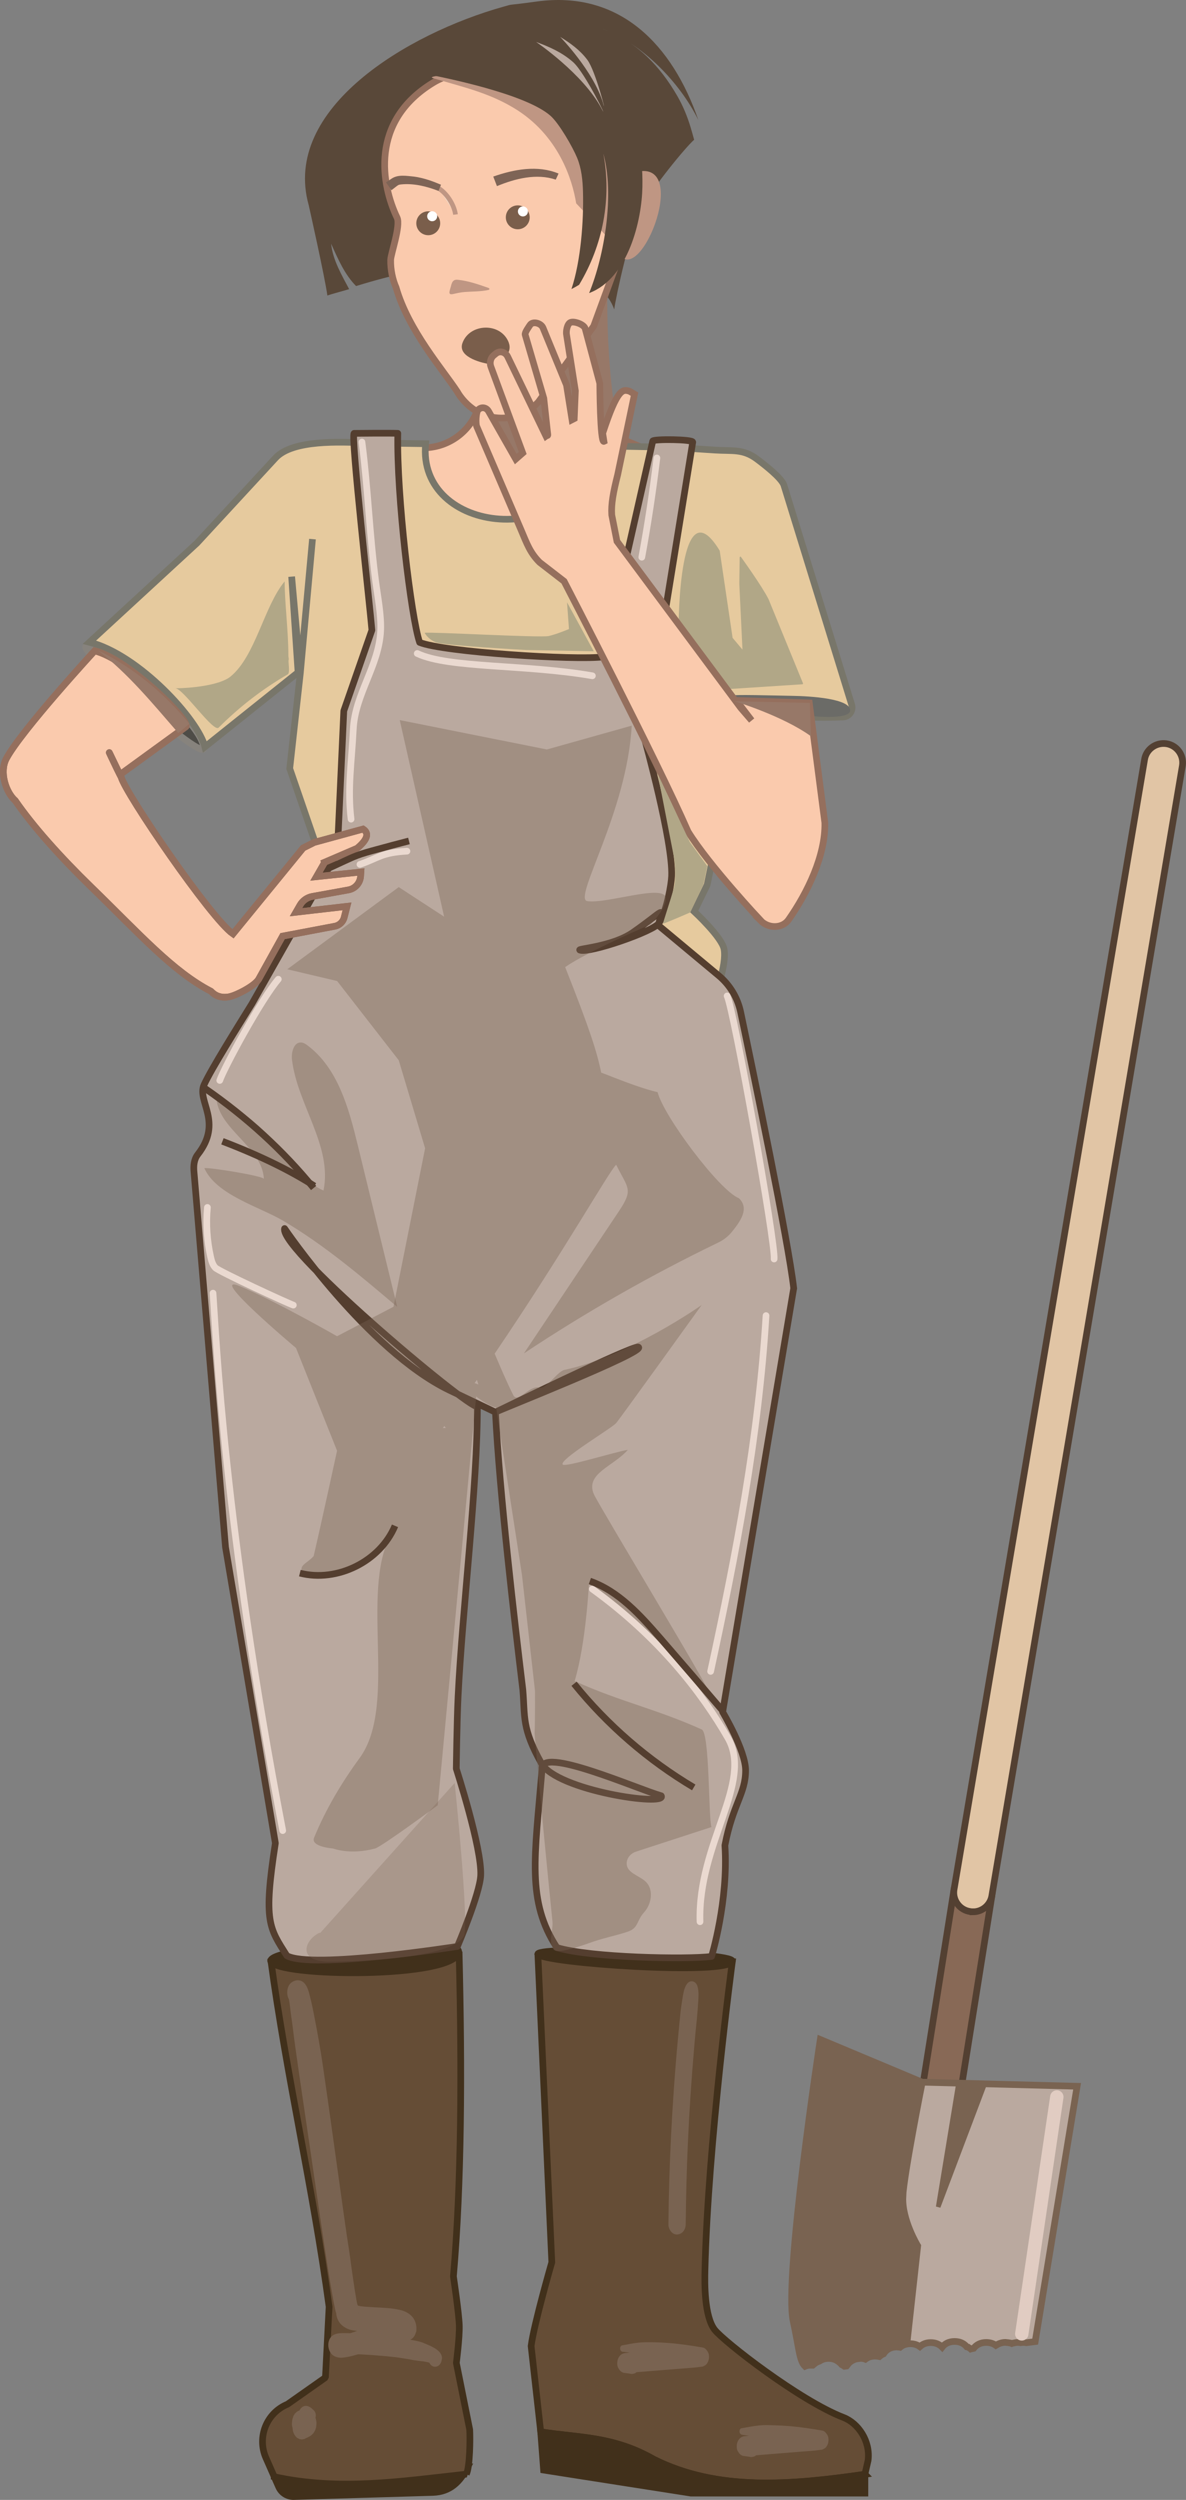<?xml version="1.0" encoding="UTF-8"?><svg xmlns="http://www.w3.org/2000/svg" viewBox="0 0 177.66 374.21"><rect x="0" y="0" width="177.66" height="374.21" fill="#808080" stroke="none"/><defs><style>.cls-1,.cls-2,.cls-3{fill:#baa99f;}.cls-4{mix-blend-mode:multiply;opacity:.25;}.cls-4,.cls-5,.cls-6,.cls-7,.cls-8{fill:#796351;}.cls-5{mix-blend-mode:darken;opacity:.37;}.cls-9{fill:#594839;}.cls-10{fill:#e1c5a5;}.cls-10,.cls-11,.cls-12,.cls-13,.cls-3,.cls-14,.cls-15,.cls-16,.cls-17,.cls-18,.cls-7,.cls-19,.cls-20,.cls-21,.cls-22,.cls-8{stroke-miterlimit:10;}.cls-10,.cls-18{stroke:#534032;}.cls-23{fill:#7a5e4b;}.cls-24{fill:#b1a787;}.cls-11{stroke:#ead9d0;}.cls-11,.cls-12,.cls-2{stroke-linecap:round;}.cls-11,.cls-12,.cls-14,.cls-19{fill:none;}.cls-25{fill:#bf9683;}.cls-12{stroke:#e1ccc2;stroke-width:2px;}.cls-26,.cls-15,.cls-27{fill:#facaad;}.cls-28{fill:#6b6b67;}.cls-2{stroke-linejoin:round;}.cls-2,.cls-19{stroke:#543e2f;}.cls-13{fill:#4e4c47;stroke:#87837d;}.cls-3,.cls-7,.cls-8{stroke:#796351;}.cls-29{isolation:isolate;}.cls-30{fill:#977868;}.cls-31{fill:#fff;}.cls-14,.cls-15,.cls-27{stroke:#956f5d;}.cls-32{stroke-miterlimit:1;}.cls-32,.cls-16{fill:#654d36;}.cls-32,.cls-16,.cls-20{stroke:#41301b;}.cls-17{fill:#b6dbeb;stroke:#4a727f;}.cls-33{fill:#7e6456;}.cls-18{fill:#886956;}.cls-7{stroke-width:.69px;}.cls-20{fill:#41301b;}.cls-21{fill:#efdac8;stroke:#bf9683;stroke-width:.7px;}.cls-22{fill:#e6ca9e;stroke:#78766a;}</style></defs><g class="cls-29"><g id="Ebene_2"><g id="Neu_19.08.2025"><path class="cls-16" d="M129.56,370.37l.48-2.08c.36-2.85-1.44-5.56-3.71-6.43-6.51-2.5-17.94-11.38-19.29-13.14-1.54-2.02-1.49-6.92-1.44-8.87.43-18.84,4.1-46.22,4.1-46.22,0,0-25.99-1.94-29.11-.71l2.07,45.72s-2.66,9.2-3.1,12.53l1.44,12.86c5.87.91,10.87.64,16.94,4.11,9.6,4.8,20.49,3.84,31.63,2.24Z"/><path class="cls-20" d="M97.94,368.13c-6.07-3.47-11.07-3.2-16.94-4.11l.43,5.72,22.05,3.45h26.08v-2.82c-11.14,1.6-22.02,2.56-31.63-2.24Z"/><path class="cls-6" d="M102.82,297.09c-.37.62-.49,1.43-.6,2.14-.1.66-.21,1.32-.28,1.98-.13,1.3-.26,2.6-.38,3.91-.24,2.59-.45,5.18-.63,7.77-.31,4.47-.54,8.95-.67,13.44-.07,2.22-.11,4.45-.13,6.68,0,.69.57,1.53,1.33,1.47.8-.06,1.25-.78,1.26-1.53.04-4.1.14-8.19.33-12.28.21-4.75.53-9.49.94-14.22,0-.08.01-.15.02-.23,0-.06.04-.46,0-.06.01-.17.03-.35.05-.52.03-.37.07-.74.1-1.11.07-.73.14-1.47.22-2.2.08-.84.15-1.67.2-2.51s.14-1.69-.1-2.49c-.11-.36-.37-.7-.77-.75s-.69.19-.89.53h0Z"/><path class="cls-6" d="M111.23,364.47c.7.09,1.44.24,2.15.35.81.13,1.62.2,2.43.31l-.23-.03c2.38.32,4.76.81,7.03,1.58l.25-2.88c-.82,0-1.63.09-2.45.16-.76.06-1.52.12-2.28.18-1.44.12-2.87.23-4.31.35-.75.06-1.5.12-2.25.18-.71.06-1.14.66-1.2,1.33-.03.32,0,.67.17.95l.2.3c.15.18.34.3.56.37.32.04.63.09.95.13.17.06.34.06.5.01.17-.01.33-.08.46-.19.28-.2.5-.58.55-.91.06-.38.04-.81-.15-1.15l-.2-.3c-.15-.18-.34-.3-.56-.37-.32-.04-.63-.09-.95-.13l-.26,2.95c2.85-.23,5.71-.46,8.56-.69.91-.07,1.82-.11,2.72-.26.17,0,.33-.04.47-.14.16-.07.29-.17.39-.31.19-.25.29-.53.32-.85s0-.65-.17-.93-.42-.6-.75-.65c-1.6-.27-3.21-.52-4.83-.66-.76-.06-1.53-.11-2.3-.13s-1.54-.06-2.31.02c-.47.05-.93.11-1.4.2-.1.02-.2.04-.3.06.11-.02-.08.01-.08.01-.06,0-.11.02-.17.03-.24.04-.49.09-.73.13-.23.04-.31.36-.28.55.03.24.18.39.42.42h0Z"/><path class="cls-6" d="M93.31,352.03s.09.01.14.02c.15.02-.08-.01.06,0,.09.01.18.03.27.04.18.03.35.05.53.09.37.07.73.13,1.1.19.43.07.85.13,1.29.18.41.04.81.09,1.22.15l-.23-.03c1.82.25,3.63.61,5.4,1.09.54.15,1.08.31,1.61.48l.25-2.88c-.74,0-1.48.08-2.21.14s-1.47.12-2.21.18c-1.45.12-2.91.23-4.36.35-.83.07-1.67.13-2.5.2-.71.06-1.14.66-1.2,1.33-.03.32,0,.67.17.95l.2.3c.15.18.34.3.56.37.32.04.63.09.95.13.17.06.34.06.5.01.17-.01.33-.08.46-.19.28-.2.5-.58.55-.91.06-.38.04-.81-.15-1.15l-.2-.3c-.15-.18-.34-.3-.56-.37-.32-.04-.63-.09-.95-.13l-.26,2.95c2.93-.23,5.86-.47,8.78-.7.83-.07,1.67-.11,2.5-.24.17,0,.33-.04.47-.14.16-.07.29-.17.39-.31.19-.25.29-.53.32-.85s0-.65-.17-.93-.42-.6-.75-.65c-1.71-.29-3.43-.55-5.16-.68-.76-.06-1.53-.1-2.3-.11-.37,0-.74-.01-1.11,0s-.72.02-1.09.06c-.44.05-.87.12-1.31.2-.03,0-.06.01-.09.02-.06.01-.06.01,0,0-.03,0-.06.01-.09.02-.09.02-.19.03-.28.05-.22.04-.44.08-.67.12s-.31.36-.28.55c.03.24.18.39.42.42h0Z"/><path class="cls-20" d="M80.56,292.49c.34-1.22,29.35-.26,29.13,1.07-.36,2.19-28.58.3-29.13-1.07Z"/><path class="cls-20" d="M41.07,370.73l.68,1.53c.38.87,1.24,1.44,2.2,1.45l20.89-.62c2.59-.08,4.09-1.6,5.18-3.74-9.66,1.06-19.19,3.54-28.95,1.39Z"/><path class="cls-32" d="M69.86,370.34c.54-1.05.58-5.38.5-6.65l-2-9.98s.49-3.78.44-5.59-.88-7.37-.88-7.37c1.21-13.89,1.3-30.58.85-48.59-3.66,1.07-8.78,2.25-15.05,2.14-5.5-.09-9.98-.1-13.18-1.1,2.45,18.05,6.31,34.05,8.76,52.1l-.55,10.59-5.69,4c-3.14,1.3-4.59,4.93-3.22,8.04l1.24,2.81c9.76,2.15,19.12.67,28.79-.39Z"/><path class="cls-6" d="M66.22,353.11c.03-.91-.75-1.45-1.47-1.81-.13-.07-.36-.21-.48-.23-.02,0-.19-.08.06.03s-.08-.02-.19-.09c-.09-.06.21.11.18.09-.1-.06-.23-.11-.35-.16-.09-.04-.18-.08-.28-.12-.05-.02-.1-.04-.15-.06-.03-.01-.06-.03-.09-.04-.06-.02-.03-.01.08.04.2.09.14.06-.19-.09-.49-.17-.99-.28-1.49-.37-2.48-.44-4.99-.74-7.5-.93-.93-.07-1.85-.13-2.78-.13-.86,0-1.8.04-2.22.95-.37.81-.14,2.01.68,2.47.41.23.87.3,1.33.25.97-.1,1.94-.39,2.87-.68,2-.62,3.95-1.43,5.98-1.94.16-.04.32-.08.48-.11l-.4.07c.16-.03.32-.06.48-.04l-.4-.05s.06,0,.08.02c-.23-.09-.43-.2-.61-.4-.38-.43-.54-1.09-.41-1.64-.04.16.21-.55.11-.34l2.8,1.31c.14-.97-.09-1.92-.85-2.58-.45-.39-1-.63-1.58-.76-1.27-.3-2.61-.33-3.91-.4-.68-.04-1.37-.08-2.05-.16l.43.06c-.18-.03-.35-.05-.53-.07l.43.06c-.43-.06-.89-.18-1.29-.36l.4.19c-.09-.04-.16-.1-.25-.15-.2-.12.4.38.23.2-.14-.15-.11-.26.18.27-.05-.09-.11-.25.04.13s.09.25.07.16c-.05-.18.07.55.06.45-.02-.23.12-.2-.05.37.01-.05.02-.1.03-.14.23-.87-.22-1.93-1.03-2.31-.76-.35-1.79.03-2.07.86.05-.16.37-.59.57-.7l.4-.21s0,0,0,0l.44-.08s0,0,0,0l.45.06s0,0,0,0l.41.19c.23.12.49.48.59.66-.11-.21.2.59.15.39-.02-.08-.05-.16-.07-.24-.07-.28-.12-.56-.17-.85-.18-1.01-.33-2.03-.48-3.05-.12-.79-.23-1.58-.34-2.37l.08.55c-.19-1.56-.45-3.12-.68-4.67s-.45-3.18-.68-4.78c-.49-3.48-.98-6.96-1.46-10.44s-.94-6.72-1.43-10.08c-.38-2.61-.85-5.21-1.36-7.8-.16-.83-.33-1.65-.54-2.47-.14-.55-.27-1.16-.53-1.66-.2-.39-.54-.81-.99-.9l.69.45c-.7-.88-2.04-.53-2.45.43-.34.8-.21,1.98.61,2.45.77.45,1.72.13,2.08-.7-.14.32-.49.71-.87.82l-.41.07s0,0,0,0l-.41-.05c-.21-.03-.55-.29-.66-.43l-.48-1.26c0,.35.14.65.26.96-.01-.04-.2-.61-.13-.33.02.1.05.2.07.3.07.34.12.68.17,1.02,0,.05.01.1.02.15.02.12-.09-.65-.06-.4,0,.03,0,.06.01.09.02.12.03.24.05.36,0,.06.02.12.02.18.03.2.05.39.08.59,0,.01,0,.03,0,.04l-.07-.46c.02.18.05.36.07.53.02.14.04.27.06.41.02.15.04.3.06.45.05.37-.08-.61-.04-.28.01.09.02.17.04.26.05.34.09.67.14,1.01.14,1.05.25,2.1.41,3.14l-.08-.57c.03.25.07.5.1.75l-.08-.57c.46,3.32.95,6.64,1.44,9.95.53,3.54,1.04,7.09,1.56,10.63.49,3.31.97,6.63,1.47,9.94.37,2.44.75,4.87,1.19,7.29.12.69.25,1.38.4,2.06.22.96.67,2.11,1.87,2.08.9-.02,1.37-.76,1.6-1.52l-3.26-.97c-.22.88.01,1.93.66,2.59.56.56,1.31.87,2.09.93l-.44-.06c2.11.37,4.26.13,6.38.41l-.41-.06c.23.03.47.07.7.13.1.03.2.05.3.09.04.02.09.04.13.05.24.09-.37-.21-.2-.09.06.04.14.1.2.13.05.02-.37-.35-.21-.18.06.06.16.21-.05-.09s-.1-.16-.07-.08c.03.06-.18-.55-.12-.3.05.22-.07-.58-.05-.34.01.16-.06.46.04-.32-.1.82.12,1.71.93,2.09.73.34,1.55-.05,1.87-.78.45-1.02.14-2.46-1.03-2.82-.47-.15-.94-.04-1.4.06-.89.19-1.74.54-2.59.85-1.1.41-2.2.83-3.3,1.23-.51.18-1.02.36-1.54.52-.22.07-.45.13-.68.19-.09.02-.18.04-.27.06-.05.01-.1.02-.14.03-.25.06.38-.06.18-.03-.15.02-.29.05-.44.05-.22,0-.24-.11.17.04-.01,0-.13-.04-.14-.04,0,0,.39.2.27.12s.32.3.23.2c.25.29.37.68.38,1,0,.42-.23,1.05-.61,1.32.03-.02-.45.22-.24.14s-.24.04-.23.04c.05,0,.11-.01.16-.02.14-.01.28-.02.42-.03.39-.02.78-.02,1.17,0,1.12.02,2.24.08,3.36.16.64.05,1.29.1,1.93.16.32.03.64.06.96.1.15.02.31.03.46.05.08,0,.16.02.24.03.03,0,.06,0,.09.01.24.03-.34-.05-.1-.01.59.09,1.19.17,1.78.28.14.03.28.05.43.08.06.01.12.02.18.04.14.03.56.08.25.03-.25-.04-.07-.01-.02,0,.34.05.68.11,1.02.14.11,0,.22.02.32.03.05,0,.11.01.16.02.16.02-.33-.06-.1-.01.02,0,.05.02.08.02l.3.04-.22-.03s.1.02.15.03c.09.02.18.04.27.06.07.02.15.06.22.06-.06,0-.34-.16,0,0,.38.18-.22-.14,0,0,.05.03.09.06.14.09.21.13-.2-.21-.07-.06.14.16-.17-.29-.08-.12-.07-.14-.12-.33-.12-.46,0,.54.43,1.21,1.03,1.16.64-.05.95-.62.98-1.21h0Z"/><path class="cls-6" d="M46.86,360.67h0c.06.05.11.1.17.15-.11-.1-.22-.2-.32-.29-.04-.04-.08-.07-.13-.11-.13-.1-.27-.16-.42-.23-.1-.04-.27-.05-.33-.06-.11,0-.22.02-.32.06-.09.03-.18.09-.26.14,0,0,0,0,0,0-.02.02-.19.18-.21.21,0,0,0,0,0,0-.17.21-.21.36-.28.62,0,.02,0,.04-.01.07-.01.14-.04.3-.03.44l.31-.97s-.17.28-.17.28l-.11.33-.03.37.05.36h0s0,0,0,0c0,0,0,.01,0,.02,0,.01,0,.02,0,.03,0,.02.01.05.02.07.02.05.03.1.05.15.04.11.07.22.1.33.02.06.03.13.04.2l-.05-.39c.01.08.02.16,0,.24l.03-.4s-.03.38-.03.4c0,0,0,0,0,0,0,0,0,0,0,.01l.03-.4c0,.05-.01.1-.03.15l.12-.36s-.03.08-.05.12l.19-.31s-.05.08-.09.11l.25-.25s-.1.08-.16.12l.3-.16c-.11.06-.24.1-.37.12l.35-.07c-.11.02-.22.03-.34.04l-.35.07c-.18.06-.33.16-.44.3-.1.08-.18.18-.23.3-.12.17-.19.35-.22.56,0,.02,0,.04-.01.06l.12-.39s0,0,0,.01l.2-.33s0,0,0,0l.26-.26s0,0,0,0l.31-.17s0,0,0,0l.35-.07s0,0,0,0l.36.05s0,0,0,0l.32.16s0,0,0,0l.28.25s0,0,0,0l.22.32s0,0,0,0l.14.39s0-.03,0-.04l.06.43c-.01-.09-.01-.19-.01-.29,0-.04,0-.07,0-.11l-.04.44c.02-.09.04-.19.06-.28l-.13.42c.04-.07.06-.14.07-.21.09-.21.12-.44.11-.67,0,0,0,0,0-.01,0,0,0-.01,0-.02,0-.01,0-.03,0-.04,0-.03,0-.05,0-.08l-.04.46s0-.08.01-.11c0,0,0-.02,0-.03,0,0,0,0,0-.01,0,0,0,0,0,0,.07-.33.05-.41,0-.69-.01-.09-.03-.17-.04-.26l.06.45s0-.04,0-.06l-.04.44s0-.01,0-.02c0,0,0,0,0,0,.01-.08-.02.19.02-.22.03-.14.02-.29-.01-.43,0-.07,0-.15-.03-.22l-.3,1.58s.2-.33.2-.33c.06-.12.1-.26.12-.39,0,0,0,0,0,0,0,0,0,0,0-.01l-.12.38s0-.01,0-.02l-.19.32s0-.01.02-.02l-.25.25s.02-.02.03-.02l-.29.16s0,0,0,0c.02-.01.27-.15.29-.16.15-.11.26-.24.34-.4.04-.05.07-.1.09-.16l-1.37.72h0c.17.06.33.06.49.02.17-.01.32-.08.45-.19.15-.1.26-.24.34-.39.11-.15.18-.33.21-.52l.03-.4c0-.27-.07-.52-.19-.75l-.2-.3c-.15-.18-.33-.3-.55-.37h0c.3.61.6,1.21.91,1.82,0-.07.01-.13.02-.2.03-.2.02-.4-.04-.6-.03-.12-.08-.24-.13-.36,0,0,0,0,0,0,0,0,0,0,0,0-.06-.11-.13-.22-.21-.32s-.18-.19-.29-.26-.22-.13-.34-.16c0,0,0,0-.01,0-.12-.03-.24-.05-.36-.05s-.24.02-.35.07l-.31.17c-.09.09-.18.17-.26.26l1.6-.29s-.32-.16-.32-.16l-.36-.05h0s-.33.06-.36.07c0,0,0,0-.01,0,0,0-.02,0-.02,0-.13.06-.26.12-.37.21,0,0,0,0,0,0l-.28.27-.21.35s0,0,0,.01c0,0,0,.02,0,.02-.05.14-.09.29-.14.43,0,0,0,.02,0,.02,0,.03-.02.07-.02.1,0,.02,0,.04-.01.06,0,.01,0,.02,0,.03-.04.29-.08.66.02.95l-.06-.46c.03.24.06.49.11.73l-.06-.44c.02.21.05.41.08.62,0,.05.02.1.03.15.03.16.11.34.17.47,0,0,0,0,0,.01,0,0,0,0,0,0,0,0,.21.32.22.33,0,0,0,0,0,0,.08.1.17.19.28.25,0,0,.32.16.32.16,0,0,.36.05.36.05,0,0,.35-.07.36-.07,0,0,.31-.17.32-.17,0,0,.26-.26.26-.26,0-.01.2-.32.2-.34,0,0,0,0,0,0,0,0,.12-.39.13-.39,0,0,0,0,0-.02,0,0,0,0,0,0,0,0,0,0,0,0,0-.07.03-.37.04-.43,0,0,0,0,0-.01,0-.01,0-.02,0-.03l-.94,1.58c.13-.03.27-.07.39-.12.03-.01.05-.02.08-.04.13-.06.25-.13.37-.2.04-.02.08-.05.12-.08.13-.09.24-.23.35-.33.03-.03.05-.06.07-.09,0,0,0-.01.01-.02.07-.11.14-.22.2-.34,0-.02.02-.03.02-.05s.01-.03.02-.05c.04-.13.09-.26.12-.39,0,0,0-.02,0-.03,0-.02,0-.04.01-.06.02-.15.03-.31.04-.46.01-.16-.03-.39-.06-.51l.05.4c-.02-.16-.03-.33-.07-.5,0-.03-.02-.07-.03-.1,0-.02-.01-.03-.02-.05-.05-.13-.1-.26-.15-.39-.01-.03-.03-.07-.04-.1-.06-.13-.13-.25-.2-.37-.03-.06-.07-.11-.09-.17l.12.32s0,0,0,0l-.12-.32c-.07-.15-.17-.28-.3-.38-.07-.08-.15-.14-.25-.17-.13-.08-.28-.12-.44-.11h0c.27.13.54.25.81.38-.02-.02-.04-.04-.05-.06l.18.26s-.02-.04-.03-.06l.12.31s0-.02,0-.03l.05.34s0-.01,0-.02l-.03.34s0-.01,0-.02l-.1.31s0-.01,0-.02l-.16.26s.01-.01.02-.02l-.2.2s.02-.02.04-.03l-.24.13s.1-.04.14-.05l-.26.05c.14-.03.28-.03.42-.04l-.22-.03h0c.11.04.22.04.33.01.11,0,.21-.05.3-.12l.16-.16c.08-.1.13-.2.16-.32.04-.08.05-.16.05-.25.02-.13.01-.26-.02-.39l-.09-.23c-.07-.14-.17-.26-.3-.35h0Z"/><path class="cls-20" d="M40.54,293.52c.26-2.3,28.29-3.88,28.16-1.39-.22,4.09-27.54,3.86-28.16,1.39Z"/><path class="cls-13" d="M12.85,96.74c-.87.93,17.93,17.64,17.68,15.21-.5-4.78-15.81-15.76-17.68-15.21Z"/><path class="cls-15" d="M53.06,66.75l10.14.28c3.8.09,7.21-2.31,8.42-5.91l1.28-3.79,27.02,11.2-21.91,55.57-19.11-12.52-5.84-44.84Z"/><path class="cls-30" d="M83.67,54.81l-9.58,6.27.45,5.14,2.34,5.69,11.37-.89,5.63.06c-1.03-4.67-1.96-9.62-2.48-15.59-.51-5.87-.51-11.65-.31-16.36l-2.76,10.76-4.67,4.92Z"/><path class="cls-9" d="M90.35,4.35c5.86,2.2,11.51,8.01,14.26,13.62C100.74,6.77,92.91-1.5,80.38.23c-4.84.67-3.26.29-4.96.77-14.42,4.03-33.21,15.26-29.18,29.69,0,0,2.44,10.85,2.8,13.55.62-.23,2.61-.75,3.26-.96-1.08-2.05-2.45-4.34-2.7-6.8-.33-.73-.67-1.47-1.04-2.22.37.74.71,1.49,1.04,2.22-.15-1.52-.4-3-1.04-4.28.64,1.28.88,2.76,1.04,4.28,1.07,2.38,2.05,4.63,3.74,6.34,1.46-.45,2.94-.88,4.5-1.28,13.03-3.29,18.97,3.53,28.09,4.61,3.95-6.25,6.08.17,6.08.17.19-1.72,2.49-12.14,4.09-15.16,1.57-2.99,6.58-9.11,7.88-10.24-.17-.62-.34-1.23-.52-1.83-.49-1.64-1.14-3.22-1.99-4.7-2.62-4.54-6.08-8.15-11.11-10.03Z"/><path class="cls-27" d="M94.83,33.14c2.53-4.07-.5-4.3-2.34-1.99l.36-6.79c2.76-3.72-6.71-15.33-17.42-13.98-3.33.36-7.25,0-10.53,1.99-9.59,5.82-7.73,15.4-5.42,20.21.57,1.19-.94,5.43-.96,6.33-.03,1.47.3,2.97.81,4.13,1.84,6.43,7.09,12.4,9.18,15.61.17.31,1.93,3.4,5.68,3.87,2.29.29,4.71-.46,6.46-2.35l8.28-11.34,2.85-7.76s-2.32.72,3.05-7.93Z"/><path class="cls-25" d="M94.25,27.26c.08-.91,1.22-.65,1.1-1.53-.23-1.67-.8-3.25-1.26-4.74-1.25-4.07-3.77-6.04-6.16-7.33-2.06-1.11-4.18-1.92-6.31-2.41-1.36-.32-2.74-.5-4.11-.39-.65.06-14.78.22-12.59.86,4.7,1.37,8.32,2.2,12.08,4.46,6.65,4,8.74,10.69,9.31,14.26,0,0,5.69,5.99,6.03,6.83,2.94,7.36,11.46-13.51,3.02-11.54"/><path class="cls-33" d="M83.25,26.89c-2.88-.97-6.06-.16-8.81.97,0,0-.55-1.43-.55-1.43,3.1-1.08,6.62-1.76,9.78-.45,0,0-.42.91-.42.91h0Z"/><path class="cls-23" d="M76.22,51.3c-1.18-3.11-5.89-2.93-6.95.06-.8,2.26,3.5,3.05,3.79,3.09,1.61-.04,3.85-1.31,3.15-3.15Z"/><path class="cls-22" d="M126.29,107.32c-3.08.18-9.94,0-15.04-.63l-5.32,25.77-1.94,3.98s4.19,3.88,4.48,5.67c.78,4.63-6.21,17.74-6.21,17.74l-50.54-20.66-8.32-24.15,1.58-14.22,1.83-20.12-1.83,19.95-1.29-14.33.96,14.33-13.95,11.15c-.98-4.02-9.9-13.81-17.3-15.67l16.1-14.83,11.81-12.79c2.59-2.72,9.66-2.36,13.41-2.22l9.04.13c-1.35,13.46,21.88,16.49,26.93.34l9.97.19,6.42.42c2.64.17,4.23-.22,6.34,1.37,1.22.92,3.53,2.72,3.99,3.82l10.17,32.93c.27.89-.36,1.78-1.28,1.84Z"/><path class="cls-2" d="M118.9,192.87c-.81-7.13-6.04-32.28-7.95-41.36-.45-2.14-1.61-4.07-3.29-5.47l-9.05-7.54c.75-2.98,1.16-2.39-3.78,1.06-3.12,2.18-8.51,2.45-7.96,2.66,1.4.53,11.1-2.82,11.86-4.05,1.19-1.91,1.84-5.85,1.88-7.04.2-5.22-4.05-20.51-4.05-20.51l7.21-44.43c.09-.44-5.9-.5-5.99-.17l-7.32,32.3c-4.21.56-24.09-.72-27.6-2.16-1.27-3.71-3.47-22.01-3.27-31.29-1.11-.06-6.54,0-6.54,0-.56-.05,2.4,26.19,2.66,29.46l-4.21,12.08-.97,21.26-12.77,22.55c-1.96,3.17-6.16,9.86-7.2,12.18-1.1,2.44,2.88,5.54-.93,10.41-.57.72-.66,1.71-.57,2.62l4.72,56.15,7.47,44.32c-1.84,11.8-.9,12.7,1.72,16.85,3.69,2.05,25.55-1.39,25.55-1.39,0,0,3.36-7.84,3.49-10.64.19-4.09-3.66-15.96-3.66-15.96,0,0,.09-7.02.27-10.79.63-13.02,2.92-31.53,2.89-43.58.93,2.36-29.76-23.28-28.88-26.49,0,0,12.38,18.21,24.61,24.16.68.33,6.98,3.33,6.98,3.33,0,0,20.57-10.05,21.39-9.75,1.6.58-21.57,9.7-21.39,9.75.59,11.97,2.84,31.17,4.1,41.57.34,4.09-.16,5.74,2.77,10.97,2.31,4.13,18.96,6.52,17.96,4.88-3.55-1-18.29-7.54-17.85-3.99-1.11,13.19-2.33,19.73,2.22,26.71,4.92,1.52,19.57,1.8,23.17,1.33,0,0,2.55-8.31,2-16.63,1.18-6.15,3.09-7.71,3.1-11.2.01-2.98-3.44-8.76-3.44-8.76l10.64-63.4Z"/><path class="cls-26" d="M48.61,129.08l4.89-2.1c1.48-1.24,1.88-2.23.89-2.88l-7.32,2-1.66.83-10.51,12.86c-3.31-2.29-16.15-21.07-16.76-23.5-.17-.17-3.79-7.88-.17-.33l9.88-7.18c.79-.8-8.6-10.12-13.67-11.36,0,0-10.93,11.87-13.22,16.11-1.11,2.06-.05,5.11,1.32,6.31,2.69,3.9,6.79,8.47,11.37,12.92,7.3,7.09,12.23,12.66,17.96,15.63.16.14.94,1.12,2.66.83,1.06-.18,3.9-1.63,4.49-2.66l3.57-6.43,7.82-1.48c.69-.13,1.24-.65,1.41-1.32l.42-1.66-7.65.88.61-1.06c.39-.68,1.07-1.16,1.84-1.3l5.41-.98c1.01-.18,1.77-1.04,1.83-2.06l.04-.62-6.66.7,1.22-2.12Z"/><path class="cls-15" d="M48.61,129.08l4.89-2.1c1.48-1.24,1.88-2.23.89-2.88l-7.32,2-1.66.83-10.51,12.86c-3.31-2.29-16.15-21.07-16.76-23.5-.17-.17-3.79-7.88-.17-.33l9.88-7.18c.79-.8-8.6-10.12-13.67-11.36,0,0-10.93,11.87-13.22,16.11-1.11,2.06-.05,5.11,1.32,6.31,2.69,3.9,6.79,8.47,11.37,12.92,7.3,7.09,12.23,12.66,17.96,15.63.16.14.94,1.12,2.66.83,1.06-.18,3.9-1.63,4.49-2.66l3.57-6.43,7.82-1.48c.69-.13,1.24-.65,1.41-1.32l.42-1.66-7.65.88.61-1.06c.39-.68,1.07-1.16,1.84-1.3l5.41-.98c1.01-.18,1.77-1.04,1.83-2.06l.04-.62-6.66.7,1.22-2.12Z"/><path class="cls-14" d="M48.61,129.08l4.89-2.1c1.48-1.24,1.88-2.23.89-2.88l-7.32,2-1.66.83-10.51,12.86c-3.31-2.29-16.15-21.07-16.76-23.5-.17-.17-3.79-7.88-.17-.33l9.88-7.18c.79-.8-8.6-10.12-13.67-11.36,0,0-10.93,11.87-13.22,16.11-1.11,2.06-.05,5.11,1.32,6.31,2.69,3.9,6.79,8.47,11.37,12.92,7.3,7.09,12.23,12.66,17.96,15.63.16.14.94,1.12,2.66.83,1.06-.18,3.9-1.63,4.49-2.66l3.57-6.43,7.82-1.48c.69-.13,1.24-.65,1.41-1.32l.42-1.66-7.65.88.61-1.06c.39-.68,1.07-1.16,1.84-1.3l5.41-.98c1.01-.18,1.77-1.04,1.83-2.06l.04-.62-6.66.7,1.22-2.12Z"/><path class="cls-30" d="M14.65,97.34c4.59,3.53,8.16,7.91,12.06,12.39l1.66-1.39c-4.06-4.88-8.63-8.54-13.72-11Z"/><path class="cls-24" d="M110.98,83.34c-.07-.05-.17,0-.18.09l-.05,3.65c0,.13,0,.26,0,.39l.47,9.77-1.47-1.75s-.01-.01-.01-.02l-1.93-13.04c-6.16-10.12-6.15,11.33-6.16,11.44l5,9.31c0,.07.05.12.12.12l13.42-.87c.07,0,.12-.08.1-.14l-5.16-12.59c-1-2-4.15-6.35-4.15-6.35Z"/><path class="cls-18" d="M140.22,320.87c-.14,0-.28,0-.42-.03-1.57-.23-2.65-1.69-2.43-3.25l5.53-34.69c.23-1.57,1.69-2.66,3.26-2.42,1.57.23,2.65,1.69,2.43,3.25l-5.53,34.69c-.21,1.43-1.44,2.46-2.84,2.46Z"/><path class="cls-10" d="M145.75,286.17c-.13,0-.27,0-.41-.03-1.57-.22-2.66-1.67-2.44-3.24l28.54-169.14c.22-1.57,1.68-2.65,3.25-2.44,1.57.22,2.66,1.68,2.44,3.25l-28.54,169.14c-.2,1.43-1.43,2.47-2.84,2.47Z"/><path class="cls-3" d="M138.15,311.7l-1.05,2.53-3.41,1.7-5.96,21.81,7,13.64s.03.01.05.01c.39-.34.91-.56,1.58-.56.59,0,1.06.17,1.43.44.4-.37.93-.61,1.63-.61.75,0,1.31.27,1.71.68.4-.51,1.02-.85,1.86-.85s1.4.31,1.81.78c.02,0,.04.01.05.02.05.02.11.05.16.07,0,0,0,0,0,0,0,0,.01,0,.02,0,0,0,0,0,.01,0,0,0,0,0,0,0,.04.03.07.06.11.08.04.02.08.03.11.05.05.04.11.08.16.13.14-.04.28-.07.43-.1.4-.52,1.02-.88,1.88-.88.6,0,1.08.17,1.46.45.02-.01.03-.03.05-.04.25-.17.54-.3.88-.37.16-.04.33-.05.51-.05.01,0,.02,0,.03,0,.05,0,.1.01.14.02.17.01.34.03.49.07.02,0,.04,0,.06,0,.02,0,.04.01.06.02.05.02.09.04.14.06.07-.03.14-.04.22-.06.02,0,.04-.02.06-.02.02,0,.03,0,.05,0,.19-.05.39-.08.62-.08.14,0,.28.01.4.04,0,0,0,0,0,0,.09-.01.18-.02.27-.04.03,0,.06,0,.09,0,.03,0,.05,0,.08,0,.14,0,.27.02.4.04l1.33-.17,6.28-38.22-23.21-.61Z"/><path class="cls-8" d="M135.23,328.88c.17-3.41,2.92-17.19,2.92-17.19l-15.27-6.4s-5.48,35.79-4.06,42.17c.88,3.99.9,5.9,1.77,6.75.26-.11.53-.17.82-.16h.17c.05,0,.1.01.15.01.16-.14.34-.27.5-.39.02-.01.04-.03.06-.04.15-.08.3-.14.46-.19.36-.25.82-.41,1.38-.41.5,0,.92.13,1.26.34,0,0,0,0,0,0,0,0,0,0,.01,0,.14.09.27.19.39.3.04.03.07.06.11.08.07.07.13.15.19.22.05.02.11.04.16.07.08.06.15.12.23.17l.33-.04c.11-.14.22-.28.33-.42.31-.31.68-.52,1.1-.64.22-.03.44-.06.66-.09.26,0,.5.04.73.13.38-.29.87-.47,1.48-.47.22,0,.43.03.62.07.18-.16.38-.3.62-.4.39-.61,1.05-1.04,1.99-1.04.17,0,.32.02.47.04.28-.24.62-.42,1.04-.5l1.62-14.67s-2.39-3.92-2.22-7.33Z"/><polygon class="cls-7" points="143.58 311.87 147.53 311.87 140.54 330.35 143.58 311.87"/><path class="cls-5" d="M59.5,195.62c-1.98-8.1-3.96-16.19-5.93-24.29-1.34-5.5-2.97-11.44-7.5-14.84-.28-.21-.58-.41-.93-.44-1.12-.1-1.53,1.46-1.4,2.58.81,6.75,6.08,12.92,4.72,19.58-2.77-1.19-4.49-3.92-6.41-6.24-2.65-3.21-5.95-5.89-9.65-7.81.15,4.85,6.9,7.46,7.13,12.32,0-.44-8.11-1.76-8.92-1.62,1.78,4.01,8.27,5.79,11.78,7.86,6.17,3.63,11.66,8.29,17.1,12.9Z"/><path class="cls-5" d="M105.16,195.31s-10.8,7.67-20.62,9.75c-1.03.22-2.76,2.98-3.77,2.66-1.41-.45-3.21,2.44-3.88,1.12-1.01-2-1.89-4.11-2.79-6.21,10.63-15.67,17.12-27.29,18.2-28.28,1.77,3.57,2.63,3.64.41,6.96-4.74,7.09-9.49,14.19-14.23,21.28,9.32-6.19,19.06-11.74,29.13-16.6.77-.37,1.45-.9,1.99-1.55,1.38-1.7,2.66-3.55,1.1-5.07-2.95-1.16-11.3-12.33-12.19-15.88-4.07-.95-10.44-3.93-8.42-2.77-.66-3.31-1.78-6.72-5.43-15.96,3.55-2.44,12.8-6.38,12.8-6.38,0,0,2.35-2.34,2.27-3.93-.11-2.22-8.83.88-11.75.44-2.22-.33,5.95-13.28,6.65-26.27l-12.71,3.57-22.04-4.4,6.65,29.43-6.8-4.43-16.7,12.3,7.47,1.76,9.23,11.86,3.95,13.18-4.74,23.72-8.45,4.41s-9.23-5.27-14.5-7.47,8.35,9.23,8.35,9.23l6.15,15.38s-2.42,11.15-3.51,15.78c-1.07,1.19-2.58,1.44-1.37,2.76.6.66,2.47.3,3.35.13,3.72-.72,7.24-2.81,10.18-7.1-5.74,8.36.72,26.25-5.27,34.43-2.71,3.7-5.08,7.68-6.82,11.92-.57,1.38,2.84,1.62,2.84,1.62,0,0,2.56,1.01,6.3,0,.99-.27,9.38-6.47,9.38-6.47l5.76-61.19s1.66,1.35,2.99,1.66l3.87,25.06,1.95,17.34s.03,4.39-.06,6.37c0,0,.8,9.6,2.68,28.18.12,1.19-.71,3.61.3,4.27.87.56,4.87-.96,5.85-1.29,1.72-.58,3.44-.91,5.16-1.49,1.59-.54,1.28-1.64,2.41-2.88,1.13-1.25,1.47-3.38.28-4.56-1.02-1-2.99-1.33-2.88-2.88.06-.81.7-1.46,1.49-1.68l11.21-3.65c-.48-1.28-.23-14.05-1.47-14.61-6.89-3.1-12.14-4.13-19.03-7.24,1.72-5.73,2.14-14.61,2.14-14.61,0,0,17.02,15.41,17.96,16.35,1.29,1.29-16.56-28.16-17.22-29.71-1.32-3.1,2.87-4.12,5.1-6.65-2.07.35-9.28,2.61-9.75,2.22-.76-.64,7.33-5.45,7.98-6.21s12.86-17.74,12.86-17.74ZM66.34,213.77c.07-.1.15-.21.22-.31.08.1.15.21.23.31-.16-.02-.31,0-.46,0ZM71.1,207.04c.11-.17.23-.33.34-.5l.22.71c-.18-.09-.37-.16-.57-.21Z"/><path class="cls-28" d="M109.75,104.13c-.12-.2,6.06-.02,8.92.03,2.71.04,8.78.41,8.68,2.21-.13,2.4-16.38-.28-17.6-2.24Z"/><path class="cls-15" d="M113.97,137.84c1.16,1.16,3.22,1.17,4.16-.17,2.82-4.02,5.54-9.61,5.43-14.52l-2.33-17.93-10.93-.37,2.29,2.99-1.62-1.87-18.55-24.94-.78-3.94c-.11-1.61.22-3.38.89-6.04l2.52-12.05-.75-.44c-1-.29-1.77-.55-4.02,6.29l.19,1.22c-.58.29-.62-8.69-.62-8.69l-2.2-8.23c-.22-.61-1.69-1.14-2.22-.87-.47.23-.68,1.34-.55,1.9l1.31,8.32-.17,4.16-.33.17-.83-5.2-3.53-8.58c-.31-.7-1.54-1.02-1.94-.39-.17.26-.81,1.13-.72,1.44l2.79,9.52.54,4.95c.11.86.08.5-.21.71l-5.72-11.85c-.34-.75-1.19-.99-1.79-.5l-.33.27c-.47.38-.64,1.1-.41,1.7l4.76,12.91-1.04.91-4.07-7.15c-.36-.63-1.14-.72-1.6-.17-.29.35-.36,2.02-.17,2.45l6.65,15.51c.84,1.97,1.32,3.38,2.77,4.82l3.66,2.83s13.97,26.94,18.57,37.47c3.1,5.04,10.92,13.36,10.92,13.36Z"/><path class="cls-30" d="M110.04,104.97s7.17,2.16,11.44,5.24l-.17-4.99-11.28-.25Z"/><path class="cls-9" d="M95.39,20.56c-.52-1.74-5.77-17.4-7.39-18.22l-25.86,8.42c4.81.87,16.67,3.34,20.33,6.58,1.29,1.14,3.32,4.68,3.98,6.28.66,1.6.83,3.35.88,5.08.12,4.4-.33,10.4-1.73,14.57.39-.19.77-.41,1.15-.64,3.6-5.99,4.88-12.92,3.63-19.64-.39-1.41-.89-2.83-1.52-4.25.63,1.42,1.13,2.84,1.52,4.25-.6-3.23-1.78-6.41-3.59-9.42,1.8,3.01,2.98,6.19,3.59,9.42,1.69,6.08.19,15.22-2.13,20.88,5.96-2.24,7.89-11.07,7.98-15.84.05-2.52-.13-5.05-.85-7.47Z"/><line class="cls-12" x1="158.31" y1="313.89" x2="153.06" y2="349.36"/><circle class="cls-23" cx="64.15" cy="33.42" r="1.79"/><circle class="cls-31" cx="64.74" cy="32.37" r=".75"/><circle class="cls-23" cx="77.56" cy="32.53" r="1.79"/><circle class="cls-31" cx="78.33" cy="31.65" r=".75"/><path class="cls-25" d="M67.55,42.84c.08-.34.19-.72.48-.88.19-.11.42-.1.64-.07,1.54.17,3.02.69,4.48,1.2.08.03.17.08.17.17,0,.09-.1.13-.19.15-1.17.25-2.36.21-3.54.3-.6.05-1.16.18-1.75.31-.83.18-.45-.53-.29-1.18Z"/><path class="cls-24" d="M43.11,100.94c.36-.21.05-1.91.12-2.12.07-.21-.03-.43-.03-.66,0-3.7-.57-8.07-.56-11.13-3.1,3.73-4.36,11.19-8.12,14.25-1.64,1.34-6.14,1.75-8.26,1.75,1.17,0,5.71,6.67,6.49,5.89,3.15-3.14,6.51-5.74,10.37-7.99Z"/><path class="cls-1" d="M90.09,16.23c1.32,2.47-2.37-5.27-4.24-6.93-1.68-1.48-3.61-2.31-5.54-3.02,0,0,7.01,4.74,9.78,9.94Z"/><path class="cls-1" d="M90.33,15.44c.67,2.28-1.07-4.78-2.34-6.47-1.14-1.52-2.6-2.54-4.08-3.45,0,0,5.01,5.13,6.43,9.92Z"/><path class="cls-4" d="M47.96,289.35l-.1-.04c-2.29,1.09-3.44,4.43,1.66,4.32,0,0,17.73-.02,19.95-3.77.88-1.5-1.36-22.97-1.36-22.97l-20.15,22.46Z"/><path class="cls-24" d="M100.99,128.49c.16,1.07.27,3.19,0,4.24-.51,1.96-1.77,5.56-1.65,5.53.47-.12,4.06-1.68,4.06-1.68l1.98-4.18.57-2.76-2.61-3.58-4.81-10.21,2.46,12.65Z"/><path class="cls-21" d="M65.73,28.2c1.41.9,2.36,2.73,2.5,3.91"/><path class="cls-33" d="M57.81,27.31l.85-.57c.99-.67,2.3-.4,3.41-.3,1.41.2,2.74.68,3.99,1.21l-.37.93c-1.84-.7-3.72-1.17-5.65-.97-.32.04-.36.07-.61.25l-.79.61-.81-1.16h0Z"/><path class="cls-11" d="M31.91,193.57c.5,7.04,1.65,34.6,10.44,80.45"/><path class="cls-11" d="M32.92,161.73c.61-1.81,6.13-12.07,8.77-15.15"/><path class="cls-11" d="M54.22,66.17c.89,6.78,1.15,14.03,2.05,20.82.3,2.3.86,5.1.75,7.42-.25,5.25-3.85,9.51-4.1,14.76-.24,4.94-.89,8.84-.33,13.45"/><path class="cls-11" d="M115.96,188.46c.25-2.29-6.03-37.3-7.04-39.38"/><path class="cls-11" d="M53.92,129.39c2.86-.99,3.19-1.76,7.04-1.98"/><path class="cls-11" d="M62.5,97.82c4.74,2.24,16.12,1.58,26.24,3.34"/><path class="cls-11" d="M98.4,68.55c-.6,4.97-1.35,9.93-2.26,14.86"/><path class="cls-11" d="M88.73,237.86c10.1,7.3,16.44,15.59,20.3,22.28s-4.52,15.75-4.17,27.52"/><path class="cls-11" d="M114.75,196.93c-1.1,18.11-4.46,35.58-8.3,53.26"/><line class="cls-17" x1="174.54" y1="277.06" x2="174.54" y2="277.06"/><path class="cls-19" d="M49.25,129.96l2.47-1.14c.57-.26,1.14-.53,1.76-.76.9-.34,1.9-.61,2.89-.88,1.62-.44,3.24-.88,4.89-1.3"/><path class="cls-19" d="M44.92,235.48c5.6,1.43,12.01-1.75,14.25-7.08"/><path class="cls-19" d="M85.99,252.04c4.99,6.18,11.1,11.46,17.93,15.52"/><path class="cls-19" d="M88.36,236.67c4.33,1.51,7.55,5.11,10.56,8.57,3.19,3.68,6.37,7.37,9.53,11.08"/><path class="cls-19" d="M33.32,170.84c5.5,2.1,10.12,4.35,13.77,6.69"/><path class="cls-19" d="M30.66,162.89c6.26,4.32,11.78,9.37,16.32,14.94"/><path class="cls-24" d="M63.61,94.73c.57-.19,17.33.76,18.57.48s3.05-1.05,3.05-1.05l-.29-4,4,7.33-10.1-.19s-12.29-.67-13.52-1.14-1.71-1.43-1.71-1.43Z"/><path class="cls-11" d="M31.07,180.74c-.23,2.47-.06,4.98.48,7.4.13.58.29,1.18.7,1.62.51.55,10.98,5.38,11.69,5.6"/></g></g></g></svg>